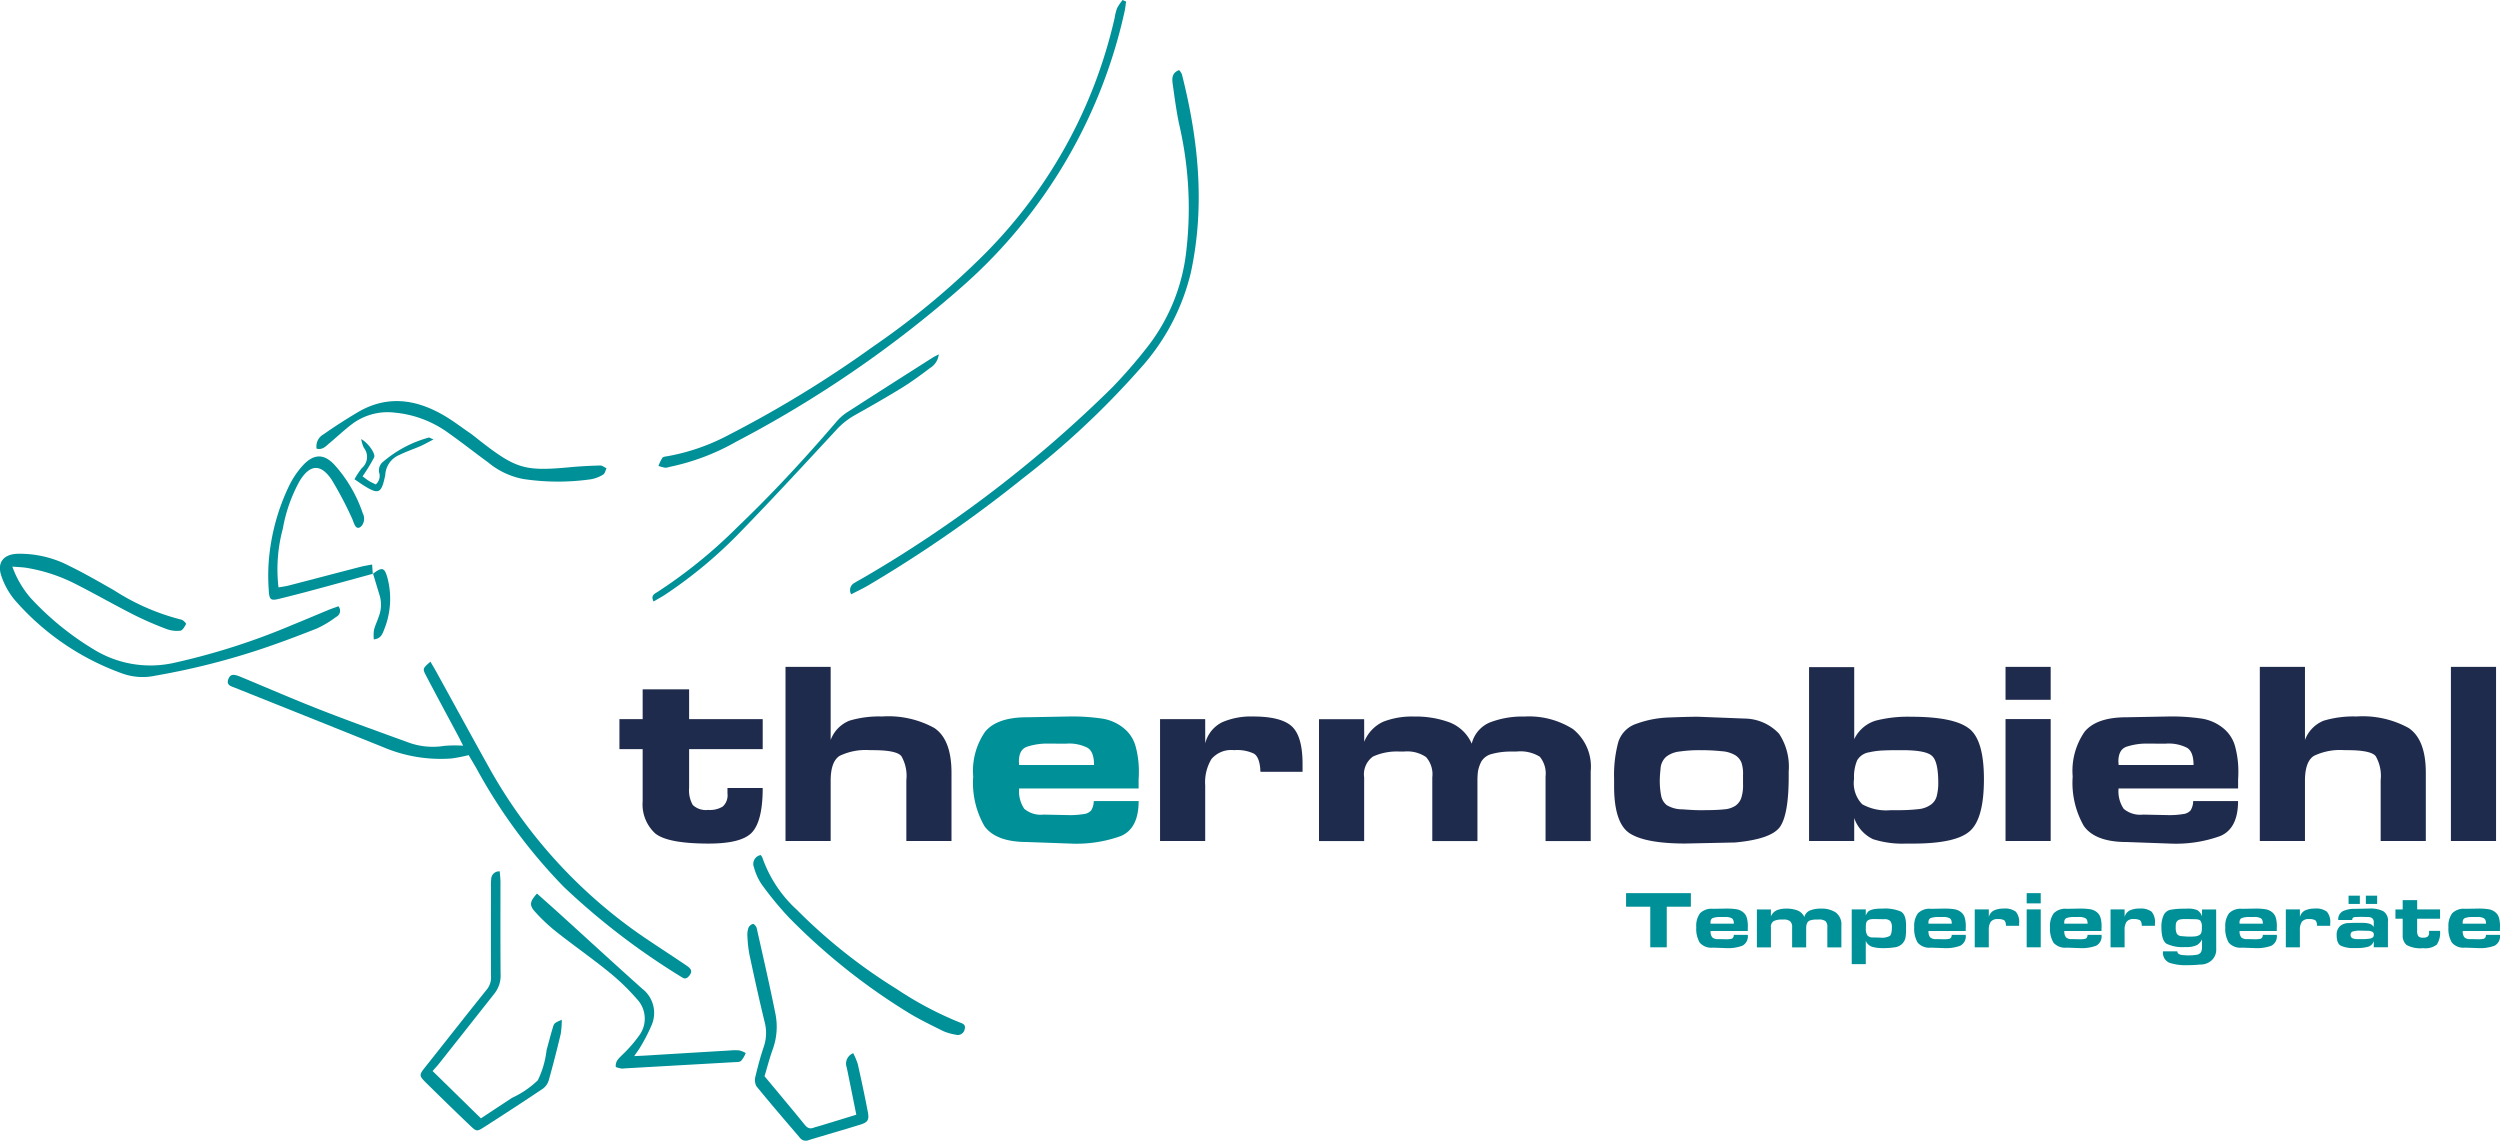 <svg xmlns="http://www.w3.org/2000/svg" xmlns:xlink="http://www.w3.org/1999/xlink" width="241.619" height="110.24" viewBox="0 0 241.619 110.24">
  <defs>
    <clipPath id="clip-path">
      <rect id="Rechteck_2" data-name="Rechteck 2" width="115.845" height="110.24" fill="#009097"/>
    </clipPath>
  </defs>
  <g id="Gruppe_2" data-name="Gruppe 2" transform="translate(38 -999.359)">
    <g id="Thermobiehl" transform="translate(-38 999.359)">
      <g id="Gruppe_1" data-name="Gruppe 1" clip-path="url(#clip-path)">
        <path id="Pfad_1" data-name="Pfad 1" d="M197.658,516.3c-.236-.468-.385-.773-.546-1.068-1.009-1.894-2.032-3.784-3.028-5.687-.367-.7-.345-.711.411-1.373.192.336.385.654.564.976,1.682,3.051,3.347,6.111,5.043,9.153a48.278,48.278,0,0,0,15.578,16.871c1.193.8,2.4,1.581,3.588,2.389.485.331.537.569.258.945-.188.248-.411.389-.712.177-.057-.039-.122-.07-.179-.11a68.318,68.318,0,0,1-11.243-8.627,52.019,52.019,0,0,1-8.429-11.422c-.28-.486-.568-.967-.773-1.32a16.175,16.175,0,0,1-1.626.322,14.172,14.172,0,0,1-6.655-1.1q-7.151-2.874-14.306-5.731c-.38-.15-.874-.247-.629-.861.175-.437.454-.494,1.145-.207,2.552,1.055,5.082,2.159,7.656,3.166,2.8,1.1,5.624,2.11,8.447,3.135a6.86,6.86,0,0,0,3.6.384,11.8,11.8,0,0,1,1.835-.018Z" transform="translate(-152.894 -444.224)" fill="#009097"/>
        <path id="Pfad_2" data-name="Pfad 2" d="M1.152,426.509a9.519,9.519,0,0,0,1.757,3.02A27.746,27.746,0,0,0,9,434.5a10.447,10.447,0,0,0,7.752,1.316,65.64,65.64,0,0,0,11.457-3.669c1.167-.472,2.325-.967,3.487-1.448.315-.128.642-.238.97-.358a.66.66,0,0,1-.227,1.033,9.774,9.774,0,0,1-1.883,1.126c-1.949.768-3.911,1.51-5.9,2.155A70.4,70.4,0,0,1,15,437.044a5.829,5.829,0,0,1-3.1-.163,24.9,24.9,0,0,1-10.562-7.2,7.256,7.256,0,0,1-1.254-2.292c-.428-1.258.205-2.058,1.525-2.119a10.332,10.332,0,0,1,5.051,1.174c1.477.72,2.9,1.545,4.33,2.358a21.776,21.776,0,0,0,6.506,2.835c.179.035.472.367.446.419-.135.252-.336.618-.551.645a2.86,2.86,0,0,1-1.333-.159,33.074,33.074,0,0,1-3.168-1.378c-1.9-.967-3.754-2.027-5.659-2.993a16.227,16.227,0,0,0-4.662-1.536c-.433-.075-.874-.079-1.433-.128Z" transform="translate(0.041 -371.747)" fill="#009097"/>
        <path id="Pfad_3" data-name="Pfad 3" d="M653.048,104.486a.785.785,0,0,1,.328-1.108c.293-.19.607-.349.909-.525a120.518,120.518,0,0,0,23.99-18.359,48.2,48.2,0,0,0,3.579-4.146,18.338,18.338,0,0,0,3.6-9.241,35.784,35.784,0,0,0-.721-12.089c-.266-1.276-.436-2.574-.616-3.863-.075-.53-.075-1.077.625-1.333a1.6,1.6,0,0,1,.266.406c1.6,6.327,2.259,12.7.865,19.167a21.118,21.118,0,0,1-4.942,9.321,82.053,82.053,0,0,1-11.37,10.623A127.463,127.463,0,0,1,654.7,103.62c-.524.309-1.075.565-1.652.865Z" transform="translate(-570.78 -47.048)" fill="#009097"/>
        <path id="Pfad_4" data-name="Pfad 4" d="M550.937.155c-.052.331-.083.671-.158,1a49.639,49.639,0,0,1-15.6,26.465,110.693,110.693,0,0,1-21.936,15.074,21.969,21.969,0,0,1-6.445,2.433,1.377,1.377,0,0,1-.406.079,5.081,5.081,0,0,1-.651-.172,4.057,4.057,0,0,1,.376-.786c.083-.11.315-.128.485-.155a20.164,20.164,0,0,0,6.008-2.1A110.193,110.193,0,0,0,526.476,33.5a76.058,76.058,0,0,0,10.749-8.914A47.1,47.1,0,0,0,549.836,1.7a4.591,4.591,0,0,1,.232-.918A4.875,4.875,0,0,1,550.6,0c.114.053.223.106.336.155Z" transform="translate(-442.101)" fill="#009097"/>
        <path id="Pfad_5" data-name="Pfad 5" d="M328.83,693.053c1.031-.68,2.019-1.334,3.011-1.982a9.052,9.052,0,0,0,2.491-1.7,8.952,8.952,0,0,0,.843-2.905c.192-.715.38-1.43.59-2.141.144-.486.157-.481.878-.8a8.686,8.686,0,0,1-.1,1.369q-.537,2.265-1.162,4.5a1.558,1.558,0,0,1-.586.808c-1.861,1.249-3.74,2.467-5.624,3.677-.73.468-.765.468-1.424-.163q-2.17-2.074-4.3-4.182c-.6-.6-.577-.706-.026-1.4,2.01-2.53,4-5.073,6.026-7.594a1.84,1.84,0,0,0,.354-1.28q-.007-4.232,0-8.469a5.407,5.407,0,0,1,.022-.843.764.764,0,0,1,.826-.764c.026.362.07.7.07,1.029,0,2.963-.013,5.93.013,8.892a2.8,2.8,0,0,1-.581,1.868q-2.674,3.391-5.357,6.778c-.175.22-.367.424-.634.729l4.671,4.574Z" transform="translate(-282.35 -584.968)" fill="#009097"/>
        <path id="Pfad_6" data-name="Pfad 6" d="M584.533,728.041c-.319-1.59-.616-3.077-.922-4.557a1.09,1.09,0,0,1,.62-1.4,6.624,6.624,0,0,1,.446,1.064c.345,1.545.682,3.1.974,4.654.135.719-.013.962-.708,1.178-1.665.521-3.347.994-5.016,1.506a.713.713,0,0,1-.843-.221c-1.411-1.656-2.836-3.3-4.212-4.994a1.31,1.31,0,0,1-.079-.975c.227-.959.485-1.916.8-2.848a4.113,4.113,0,0,0,.079-2.376c-.524-2.154-1-4.323-1.464-6.495a12.158,12.158,0,0,1-.2-1.784,2.021,2.021,0,0,1,.1-.826.663.663,0,0,1,.437-.375c.1-.013.323.234.358.4.625,2.786,1.267,5.568,1.827,8.363a6.391,6.391,0,0,1-.306,3.439c-.293.826-.511,1.678-.765,2.517.559.672,1.123,1.342,1.682,2.018.717.865,1.442,1.727,2.145,2.6.236.3.468.517.878.371.262-.093.537-.155.8-.239,1.1-.335,2.2-.671,3.36-1.029Z" transform="translate(-501.771 -620.296)" fill="#009097"/>
        <path id="Pfad_7" data-name="Pfad 7" d="M408.38,686.2c.721.645,1.4,1.245,2.076,1.854,2.7,2.45,5.388,4.927,8.11,7.356a2.958,2.958,0,0,1,.891,3.523,17.186,17.186,0,0,1-1.057,2.057c-.144.265-.337.5-.621.923.577-.026.979-.044,1.376-.07q3.92-.24,7.844-.473a5.18,5.18,0,0,1,.939-.009,2.535,2.535,0,0,1,.621.256,2.679,2.679,0,0,1-.45.756c-.157.136-.463.115-.7.128q-5.283.3-10.566.6a1.28,1.28,0,0,1-.315.013c-.192-.044-.524-.107-.533-.186a1,1,0,0,1,.179-.648c.258-.332.594-.6.878-.91a12.232,12.232,0,0,0,1.149-1.369,2.741,2.741,0,0,0-.157-3.6,21.593,21.593,0,0,0-2.718-2.622c-1.634-1.325-3.36-2.53-5.012-3.832a16.839,16.839,0,0,1-2.141-2.009c-.555-.623-.472-.976.205-1.731Z" transform="translate(-356.485 -599.843)" fill="#009097"/>
        <path id="Pfad_8" data-name="Pfad 8" d="M242.992,312.664a1.327,1.327,0,0,1,.677-1.4c1.053-.742,2.145-1.439,3.251-2.1,2.783-1.665,5.545-1.333,8.25.208.909.517,1.748,1.161,2.613,1.757.345.238.669.508,1,.768,3.5,2.72,4.33,2.958,8.691,2.552.975-.093,1.949-.141,2.928-.168.2,0,.4.177.607.269-.1.212-.157.512-.323.609a3.4,3.4,0,0,1-1.154.45,22.488,22.488,0,0,1-6.576-.022,7.489,7.489,0,0,1-3.382-1.6c-1.3-.949-2.569-1.952-3.885-2.879a10.437,10.437,0,0,0-5.139-1.934,5.72,5.72,0,0,0-4.064,1.051c-.787.583-1.494,1.267-2.25,1.894-.341.283-.638.676-1.241.539Z" transform="translate(-212.391 -269.293)" fill="#009097"/>
        <path id="Pfad_9" data-name="Pfad 9" d="M579.311,656.694a1.1,1.1,0,0,1,.162.256,12.34,12.34,0,0,0,3.339,5.042,52.639,52.639,0,0,0,9.6,7.621,33.629,33.629,0,0,0,6.1,3.241c.3.114.634.211.511.645a.678.678,0,0,1-.87.551,5.243,5.243,0,0,1-1.2-.344c-1.184-.592-2.39-1.166-3.513-1.868a60.509,60.509,0,0,1-11.383-9.091,32.174,32.174,0,0,1-2.67-3.245,5.487,5.487,0,0,1-.73-1.62.87.87,0,0,1,.642-1.192Z" transform="translate(-505.786 -574.05)" fill="#009097"/>
        <path id="Pfad_10" data-name="Pfad 10" d="M216.142,361.878c-1.944.53-3.889,1.068-5.834,1.59-1.009.274-2.023.53-3.041.786-1.036.261-1.149.221-1.206-.892a18.626,18.626,0,0,1,.048-3.161,20.578,20.578,0,0,1,1.905-6.782,8.3,8.3,0,0,1,1.411-2.075c1.057-1.1,2.036-1.06,3.05.071a13.367,13.367,0,0,1,2.679,4.623,1.119,1.119,0,0,1-.1,1.2c-.227.26-.481.3-.664-.049-.131-.247-.2-.525-.328-.777a35.306,35.306,0,0,0-1.918-3.625c-1.066-1.585-2.124-1.488-3.116.168a14.831,14.831,0,0,0-1.6,4.561,15.059,15.059,0,0,0-.419,5.682c.341-.062.669-.1.983-.181,2.329-.6,4.658-1.219,6.987-1.819.328-.084.664-.132,1.079-.212.026.371.044.636.061.9l.009-.013Z" transform="translate(-180.092 -306.427)" fill="#009097"/>
        <path id="Pfad_11" data-name="Pfad 11" d="M528.762,272.086a1.776,1.776,0,0,1-.852,1.333c-.865.653-1.739,1.3-2.661,1.872-1.521.936-3.072,1.819-4.627,2.693a7.21,7.21,0,0,0-1.787,1.435c-3.032,3.267-6.052,6.548-9.159,9.744a43.736,43.736,0,0,1-7.332,6.133c-.367.243-.756.45-1.149.684-.288-.578.074-.733.363-.914a47.709,47.709,0,0,0,7.747-6.283c3.352-3.2,6.5-6.61,9.522-10.128a4.818,4.818,0,0,1,1-.914c2.766-1.788,5.541-3.55,8.32-5.32.144-.093.3-.163.621-.336Z" transform="translate(-438.03 -237.845)" fill="#009097"/>
        <path id="Pfad_12" data-name="Pfad 12" d="M279.885,336.206c-.551.287-.9.49-1.263.649-.669.291-1.368.521-2.023.848a2.206,2.206,0,0,0-1.389,1.952.879.879,0,0,1-.044.207c-.341,1.563-.621,1.682-1.988.835-.293-.181-.568-.384-.944-.636a8.389,8.389,0,0,1,.708-1.073,1.414,1.414,0,0,0,.2-1.965,3.348,3.348,0,0,1-.258-.839c.634.327,1.416,1.4,1.25,1.766a17.052,17.052,0,0,1-1.119,1.832c.214.155.42.322.647.464.205.124.428.216.629.318a1.086,1.086,0,0,0,.319-1.179,1.07,1.07,0,0,1,.406-1.024,11.434,11.434,0,0,1,4.4-2.327c.052-.013.122.044.468.181Z" transform="translate(-237.975 -293.744)" fill="#009097"/>
        <path id="Pfad_13" data-name="Pfad 13" d="M286.4,437.548c.922-.715,1.149-.623,1.442.539a7.913,7.913,0,0,1-.363,4.861c-.162.419-.315.865-.992.936a3.825,3.825,0,0,1,.013-.9c.109-.441.319-.857.459-1.289a3.2,3.2,0,0,0,.118-1.969c-.223-.729-.441-1.461-.664-2.19l-.009.013Z" transform="translate(-250.358 -382.088)" fill="#009097"/>
      </g>
      <path id="Pfad_14" data-name="Pfad 14" d="M482.452,535.189v3.758a2.854,2.854,0,0,0,.353,1.64,1.831,1.831,0,0,0,1.488.479,2.36,2.36,0,0,0,1.413-.328,1.469,1.469,0,0,0,.454-1.261v-.53h3.405q0,3.128-1.009,4.263-.984,1.11-4.212,1.11-3.96,0-5.171-.984a3.81,3.81,0,0,1-1.211-3.1v-5.045h-2.245v-2.9h2.245v-2.876h4.49v2.876h7.113v2.9Z" transform="translate(-415.851 -462.79)" fill="#1f2b4c"/>
      <path id="Pfad_15" data-name="Pfad 15" d="M612.6,516.967a9.2,9.2,0,0,1,5.045,1.11q1.665,1.11,1.665,4.339V529h-4.364v-5.877a3.822,3.822,0,0,0-.479-2.321q-.454-.58-2.749-.58h-.277a5.815,5.815,0,0,0-2.951.555q-.858.555-.858,2.4V529h-4.364V512.175h4.364v7.063a3.2,3.2,0,0,1,1.816-1.867A10.042,10.042,0,0,1,612.6,516.967Z" transform="translate(-527.35 -447.721)" fill="#1f2b4c"/>
      <path id="Pfad_16" data-name="Pfad 16" d="M756.861,562.543l-4.212-.151q-3.027,0-4.137-1.539a8.413,8.413,0,0,1-1.085-4.793,6.628,6.628,0,0,1,1.16-4.339q1.16-1.387,4.036-1.387l4.137-.076a19.784,19.784,0,0,1,3.1.2,4.35,4.35,0,0,1,2.119.933,3.4,3.4,0,0,1,1.16,1.816,9.213,9.213,0,0,1,.3,2.472q0,.3-.025.681v.858H751.867a3.006,3.006,0,0,0,.5,1.968,2.474,2.474,0,0,0,1.867.555l2.472.05a7.952,7.952,0,0,0,1.387-.1,1.105,1.105,0,0,0,.732-.353,1.723,1.723,0,0,0,.252-.908h4.339q0,2.649-1.715,3.38A12.621,12.621,0,0,1,756.861,562.543Zm-2.068-9.661a6.2,6.2,0,0,0-2.169.3q-.782.277-.782,1.438l.025.328h7.239q0-1.286-.631-1.665a3.925,3.925,0,0,0-2.043-.4Z" transform="translate(-653.369 -481.012)" fill="#009097"/>
      <path id="Pfad_17" data-name="Pfad 17" d="M895.293,552.857a3.124,3.124,0,0,1,1.64-2.043,7.018,7.018,0,0,1,2.976-.555q2.724,0,3.758.958t1.034,3.632v.757h-4.061a1.013,1.013,0,0,1-.025-.277q-.1-1.186-.631-1.488a3.779,3.779,0,0,0-1.892-.328,2.509,2.509,0,0,0-2.195.858,4.345,4.345,0,0,0-.605,2.548v5.373h-4.364v-11.78h4.364Z" transform="translate(-778.812 -481.012)" fill="#1f2b4c"/>
      <path id="Pfad_18" data-name="Pfad 18" d="M1017.4,552.706a3.606,3.606,0,0,1,1.841-1.942,7.634,7.634,0,0,1,2.977-.5,9.445,9.445,0,0,1,3.405.555,3.845,3.845,0,0,1,2.169,2.068,2.982,2.982,0,0,1,1.791-2.068,8.761,8.761,0,0,1,3.3-.555,7.938,7.938,0,0,1,4.692,1.211,4.652,4.652,0,0,1,1.715,4.086v6.735h-4.364v-6.23a2.558,2.558,0,0,0-.555-1.917,3.56,3.56,0,0,0-2.27-.5h-.454a6.854,6.854,0,0,0-1.892.227,1.645,1.645,0,0,0-1.034.732,3.41,3.41,0,0,0-.328.958,7.539,7.539,0,0,0-.05.883v5.852h-4.364v-6.155a2.5,2.5,0,0,0-.605-1.967,3.237,3.237,0,0,0-2.144-.53h-.378a5.581,5.581,0,0,0-2.6.479,2.111,2.111,0,0,0-.858,2.018v6.155h-4.364v-11.78h4.364Z" transform="translate(-885.552 -481.012)" fill="#1f2b4c"/>
      <path id="Pfad_19" data-name="Pfad 19" d="M1247.729,550.459l4.566.177a4.625,4.625,0,0,1,3.279,1.463,5.765,5.765,0,0,1,.933,3.632v.5q0,3.582-.807,4.818t-4.389,1.564l-4.792.1q-3.834,0-5.373-.984-1.514-.984-1.514-4.566v-.706a12.256,12.256,0,0,1,.4-3.531,2.721,2.721,0,0,1,1.766-1.791,10.077,10.077,0,0,1,3.178-.605Q1246.8,550.459,1247.729,550.459Zm.076,9.03h.479q1.211,0,1.942-.076a2.318,2.318,0,0,0,1.135-.353,1.555,1.555,0,0,0,.555-.732,3.974,3.974,0,0,0,.177-1.362v-.883a3.419,3.419,0,0,0-.151-1.186,1.53,1.53,0,0,0-.58-.706,2.922,2.922,0,0,0-1.337-.4,18.894,18.894,0,0,0-2.068-.1,13.007,13.007,0,0,0-1.968.126,2.564,2.564,0,0,0-1.312.5,1.661,1.661,0,0,0-.555,1.16q-.076.732-.076,1.16a7.479,7.479,0,0,0,.126,1.413,1.531,1.531,0,0,0,.555.958,2.929,2.929,0,0,0,1.513.4Q1247.351,559.49,1247.8,559.49Z" transform="translate(-1083.633 -481.188)" fill="#1f2b4c"/>
      <path id="Pfad_20" data-name="Pfad 20" d="M1393.734,519.337a3.387,3.387,0,0,1,2.068-1.791,12.553,12.553,0,0,1,3.43-.378q4.036,0,5.524,1.085,1.514,1.059,1.513,4.944,0,3.859-1.387,5.045-1.362,1.186-5.5,1.186h-.656a9.32,9.32,0,0,1-3.178-.429,3.522,3.522,0,0,1-1.816-2.043v2.22h-4.364v-16.8h4.364Zm4.212,6.861a17.274,17.274,0,0,0,1.993-.1,2.446,2.446,0,0,0,1.261-.479,1.471,1.471,0,0,0,.53-.883,5.007,5.007,0,0,0,.126-1.16q0-2.094-.605-2.623-.58-.555-2.9-.555h-.5q-.631,0-1.211.025a7.362,7.362,0,0,0-1.438.177,1.627,1.627,0,0,0-1.186.782,4.14,4.14,0,0,0-.3,1.791,2.948,2.948,0,0,0,.782,2.447,4.743,4.743,0,0,0,2.724.58Z" transform="translate(-1214.527 -447.896)" fill="#1f2b4c"/>
      <path id="Pfad_21" data-name="Pfad 21" d="M1540.251,515.353v-3.178h4.364v3.178Zm0,13.646V517.22h4.364V529Z" transform="translate(-1346.421 -447.721)" fill="#1f2b4c"/>
      <path id="Pfad_22" data-name="Pfad 22" d="M1601.265,562.543l-4.213-.151q-3.027,0-4.137-1.539a8.412,8.412,0,0,1-1.085-4.793,6.628,6.628,0,0,1,1.16-4.339q1.16-1.387,4.036-1.387l4.137-.076a19.783,19.783,0,0,1,3.1.2,4.35,4.35,0,0,1,2.119.933,3.4,3.4,0,0,1,1.16,1.816,9.213,9.213,0,0,1,.3,2.472q0,.3-.025.681v.858h-11.553a3.006,3.006,0,0,0,.5,1.968,2.474,2.474,0,0,0,1.867.555l2.472.05a7.952,7.952,0,0,0,1.387-.1,1.105,1.105,0,0,0,.732-.353,1.723,1.723,0,0,0,.252-.908h4.339q0,2.649-1.715,3.38A12.621,12.621,0,0,1,1601.265,562.543Zm-2.068-9.661a6.2,6.2,0,0,0-2.169.3q-.782.277-.782,1.438l.025.328h7.239q0-1.286-.63-1.665a3.926,3.926,0,0,0-2.043-.4Z" transform="translate(-1391.51 -481.012)" fill="#1f2b4c"/>
      <path id="Pfad_23" data-name="Pfad 23" d="M1744.867,516.967a9.2,9.2,0,0,1,5.045,1.11q1.665,1.11,1.665,4.339V529h-4.364v-5.877a3.823,3.823,0,0,0-.479-2.321q-.454-.58-2.75-.58h-.277a5.815,5.815,0,0,0-2.951.555q-.858.555-.858,2.4V529h-4.364V512.175h4.364v7.063a3.2,3.2,0,0,1,1.816-1.867A10.042,10.042,0,0,1,1744.867,516.967Z" transform="translate(-1517.128 -447.721)" fill="#1f2b4c"/>
      <path id="Pfad_24" data-name="Pfad 24" d="M1882.294,529V512.175h4.364V529Z" transform="translate(-1645.42 -447.721)" fill="#1f2b4c"/>
      <path id="Pfad_25" data-name="Pfad 25" d="M1251.155,691.172v-3.924h-2.339v-1.311h6.263v1.311h-2.331v3.924Z" transform="translate(-1091.66 -599.617)" fill="#009097"/>
      <path id="Pfad_26" data-name="Pfad 26" d="M1305.67,701.608l-1.311-.047a1.493,1.493,0,0,1-1.287-.479,2.616,2.616,0,0,1-.337-1.491,2.065,2.065,0,0,1,.361-1.35,1.563,1.563,0,0,1,1.256-.432l1.287-.024a6.148,6.148,0,0,1,.965.063,1.354,1.354,0,0,1,.66.29,1.055,1.055,0,0,1,.361.565,2.872,2.872,0,0,1,.094.769c0,.063,0,.133-.007.212v.267h-3.595a.936.936,0,0,0,.157.612.772.772,0,0,0,.581.173l.769.016a2.476,2.476,0,0,0,.432-.031.346.346,0,0,0,.228-.11.532.532,0,0,0,.078-.283h1.35a1.014,1.014,0,0,1-.534,1.052A3.923,3.923,0,0,1,1305.67,701.608Zm-.644-3.006a1.935,1.935,0,0,0-.675.094q-.243.086-.243.447l.007.1h2.252q0-.4-.2-.518a1.222,1.222,0,0,0-.635-.126Z" transform="translate(-1138.794 -609.974)" fill="#009097"/>
      <path id="Pfad_27" data-name="Pfad 27" d="M1350.609,698.547a1.124,1.124,0,0,1,.573-.6,2.376,2.376,0,0,1,.926-.157,2.938,2.938,0,0,1,1.059.173,1.2,1.2,0,0,1,.676.643.927.927,0,0,1,.557-.643,2.73,2.73,0,0,1,1.029-.173,2.469,2.469,0,0,1,1.459.377,1.447,1.447,0,0,1,.533,1.271v2.1h-1.357v-1.938a.8.8,0,0,0-.173-.6,1.107,1.107,0,0,0-.706-.157h-.141a2.137,2.137,0,0,0-.589.071.509.509,0,0,0-.321.228,1.069,1.069,0,0,0-.1.3,2.4,2.4,0,0,0-.015.275v1.821h-1.358v-1.915a.779.779,0,0,0-.188-.612,1.008,1.008,0,0,0-.667-.165h-.118a1.735,1.735,0,0,0-.808.149.656.656,0,0,0-.267.628v1.915h-1.357v-3.665h1.357Z" transform="translate(-1179.457 -609.974)" fill="#009097"/>
      <path id="Pfad_28" data-name="Pfad 28" d="M1423.474,698.453a1.532,1.532,0,0,1,.18-.314.681.681,0,0,1,.306-.212,1.968,1.968,0,0,1,.487-.11,6.353,6.353,0,0,1,.675-.031,3.95,3.95,0,0,1,1.719.275q.526.267.526,1.334v.447a4.378,4.378,0,0,1-.055.753,1.166,1.166,0,0,1-.306.581,1.239,1.239,0,0,1-.722.353,7.1,7.1,0,0,1-1.145.078,3.723,3.723,0,0,1-1.044-.126,1.012,1.012,0,0,1-.62-.573v2.244h-1.358v-5.289h1.358Zm1.436,2.142a1.57,1.57,0,0,0,.887-.165q.2-.173.2-.816a.963.963,0,0,0-.149-.62.781.781,0,0,0-.612-.18l-.894-.016a2.154,2.154,0,0,0-.432.031.679.679,0,0,0-.251.11.409.409,0,0,0-.141.235,1.523,1.523,0,0,0-.039.369v.141a1.234,1.234,0,0,0,.148.691.716.716,0,0,0,.6.2Z" transform="translate(-1243.152 -609.974)" fill="#009097"/>
      <path id="Pfad_29" data-name="Pfad 29" d="M1473.053,701.608l-1.31-.047a1.492,1.492,0,0,1-1.287-.479,2.614,2.614,0,0,1-.337-1.491,2.066,2.066,0,0,1,.361-1.35,1.564,1.564,0,0,1,1.256-.432l1.288-.024a6.146,6.146,0,0,1,.965.063,1.357,1.357,0,0,1,.66.29,1.06,1.06,0,0,1,.361.565,2.877,2.877,0,0,1,.094.769q0,.094-.008.212v.267H1471.5a.934.934,0,0,0,.157.612.77.77,0,0,0,.581.173l.769.016a2.477,2.477,0,0,0,.432-.031.348.348,0,0,0,.228-.11.547.547,0,0,0,.078-.283h1.349a1.014,1.014,0,0,1-.533,1.052A3.927,3.927,0,0,1,1473.053,701.608Zm-.643-3.006a1.936,1.936,0,0,0-.676.094q-.242.086-.243.447l.008.1h2.252q0-.4-.2-.518a1.222,1.222,0,0,0-.635-.126Z" transform="translate(-1285.114 -609.974)" fill="#009097"/>
      <path id="Pfad_30" data-name="Pfad 30" d="M1517.993,698.594a.97.97,0,0,1,.51-.636,2.182,2.182,0,0,1,.926-.173,1.739,1.739,0,0,1,1.17.3,1.529,1.529,0,0,1,.321,1.13v.235h-1.263a.3.3,0,0,1-.008-.086q-.031-.369-.2-.463a1.176,1.176,0,0,0-.589-.1.782.782,0,0,0-.683.267,1.354,1.354,0,0,0-.188.793v1.672h-1.358v-3.665h1.358Z" transform="translate(-1325.777 -609.974)" fill="#009097"/>
      <path id="Pfad_31" data-name="Pfad 31" d="M1556.494,686.926v-.989h1.357v.989Zm0,4.246v-3.665h1.357v3.665Z" transform="translate(-1360.62 -599.617)" fill="#009097"/>
      <path id="Pfad_32" data-name="Pfad 32" d="M1577.343,701.608l-1.311-.047a1.493,1.493,0,0,1-1.287-.479,2.623,2.623,0,0,1-.337-1.491,2.059,2.059,0,0,1,.362-1.35,1.56,1.56,0,0,1,1.256-.432l1.286-.024a6.142,6.142,0,0,1,.965.063,1.353,1.353,0,0,1,.66.29,1.055,1.055,0,0,1,.361.565,2.833,2.833,0,0,1,.094.769c0,.063,0,.133-.007.212v.267h-3.594a.935.935,0,0,0,.157.612.769.769,0,0,0,.58.173l.769.016a2.477,2.477,0,0,0,.432-.031.343.343,0,0,0,.228-.11.533.533,0,0,0,.079-.283h1.35a1.015,1.015,0,0,1-.533,1.052A3.931,3.931,0,0,1,1577.343,701.608Zm-.644-3.006a1.926,1.926,0,0,0-.675.094q-.244.086-.244.447l.008.1h2.252q0-.4-.2-.518a1.219,1.219,0,0,0-.635-.126Z" transform="translate(-1376.279 -609.974)" fill="#009097"/>
      <path id="Pfad_33" data-name="Pfad 33" d="M1622.283,698.594a.974.974,0,0,1,.51-.636,2.184,2.184,0,0,1,.926-.173,1.739,1.739,0,0,1,1.17.3,1.525,1.525,0,0,1,.321,1.13v.235h-1.263a.3.3,0,0,1-.008-.086q-.032-.369-.2-.463a1.177,1.177,0,0,0-.589-.1.781.781,0,0,0-.683.267,1.349,1.349,0,0,0-.188.793v1.672h-1.358v-3.665h1.358Z" transform="translate(-1416.942 -609.974)" fill="#009097"/>
      <path id="Pfad_34" data-name="Pfad 34" d="M1665.323,701.686a1.411,1.411,0,0,1-.44,1.1,1.593,1.593,0,0,1-1.13.408q-.251.031-.6.047c-.224.01-.445.016-.659.016a4.922,4.922,0,0,1-1.7-.235,1.046,1.046,0,0,1-.612-1.107h1.382a.3.3,0,0,0,.141.259.964.964,0,0,0,.455.11c.2.016.33.024.376.024h.165a3.98,3.98,0,0,0,.7-.055.6.6,0,0,0,.408-.2.636.636,0,0,0,.118-.283,1.759,1.759,0,0,0,.023-.306v-.706a1.225,1.225,0,0,1-.494.557,2.387,2.387,0,0,1-1.122.188,3.608,3.608,0,0,1-1.821-.322q-.486-.33-.487-1.593a2.559,2.559,0,0,1,.228-1.185.943.943,0,0,1,.737-.518,7.305,7.305,0,0,1,.958-.086q.44-.008.62-.008a2.258,2.258,0,0,1,.894.133,1.044,1.044,0,0,1,.487.62v-.675h1.366Zm-2.652-1.193h.118a3.958,3.958,0,0,0,.589-.031,1.02,1.02,0,0,0,.329-.126.415.415,0,0,0,.181-.251,1.246,1.246,0,0,0,.047-.353v-.18a.963.963,0,0,0-.125-.565q-.118-.173-.526-.173l-.722-.016h-.235a2.677,2.677,0,0,0-.447.031.6.6,0,0,0-.291.126.471.471,0,0,0-.149.243,1.3,1.3,0,0,0-.032.29v.133a1.243,1.243,0,0,0,.11.6.569.569,0,0,0,.462.228l.464.039Z" transform="translate(-1451.13 -609.974)" fill="#009097"/>
      <path id="Pfad_35" data-name="Pfad 35" d="M1711.965,701.608l-1.311-.047a1.49,1.49,0,0,1-1.286-.479,2.615,2.615,0,0,1-.337-1.491,2.06,2.06,0,0,1,.361-1.35,1.563,1.563,0,0,1,1.255-.432l1.287-.024a6.157,6.157,0,0,1,.965.063,1.354,1.354,0,0,1,.659.29,1.063,1.063,0,0,1,.362.565,2.872,2.872,0,0,1,.094.769q0,.094-.008.212v.267h-3.594a.936.936,0,0,0,.157.612.77.77,0,0,0,.581.173l.769.016a2.476,2.476,0,0,0,.432-.031.342.342,0,0,0,.227-.11.532.532,0,0,0,.079-.283h1.35a1.014,1.014,0,0,1-.533,1.052A3.928,3.928,0,0,1,1711.965,701.608Zm-.644-3.006a1.931,1.931,0,0,0-.675.094c-.162.058-.243.207-.243.447l.007.1h2.252q0-.4-.2-.518a1.223,1.223,0,0,0-.636-.126Z" transform="translate(-1493.961 -609.974)" fill="#009097"/>
      <path id="Pfad_36" data-name="Pfad 36" d="M1756.9,698.594a.97.97,0,0,1,.51-.636,2.183,2.183,0,0,1,.926-.173,1.734,1.734,0,0,1,1.169.3,1.525,1.525,0,0,1,.322,1.13v.235h-1.264a.349.349,0,0,1-.007-.086q-.031-.369-.2-.463a1.176,1.176,0,0,0-.589-.1.782.782,0,0,0-.683.267,1.354,1.354,0,0,0-.188.793v1.672h-1.358v-3.665h1.358Z" transform="translate(-1534.618 -609.974)" fill="#009097"/>
      <path id="Pfad_37" data-name="Pfad 37" d="M1796.356,689.2l1.421-.031a2.738,2.738,0,0,1,1.3.251,1.053,1.053,0,0,1,.463,1.02v2.472h-1.366v-.6a.826.826,0,0,1-.573.557,3.92,3.92,0,0,1-1.06.118h-.251a2.9,2.9,0,0,1-1.295-.22q-.408-.22-.408-1.02a1.129,1.129,0,0,1,.314-.871,1.279,1.279,0,0,1,.9-.3q.307-.024.62-.023h.612a2.731,2.731,0,0,1,.683.071.794.794,0,0,1,.455.322v-.4a.537.537,0,0,0-.141-.44.755.755,0,0,0-.478-.118l-.628-.016-.448.016a.594.594,0,0,0-.291.055.252.252,0,0,0-.094.235h-1.35a.87.87,0,0,1,.448-.855A2.593,2.593,0,0,1,1796.356,689.2Zm.628,2.927a5.513,5.513,0,0,0,.73-.039.737.737,0,0,0,.376-.133.365.365,0,0,0,.086-.267.28.28,0,0,0-.18-.29,1.02,1.02,0,0,0-.424-.078l-.777-.016a2.285,2.285,0,0,0-.612.071.305.305,0,0,0-.251.33.339.339,0,0,0,.2.345,1.392,1.392,0,0,0,.51.078Zm-1.247-3.406v-.793h1.09v.793Zm1.671,0v-.793h1.091v.793Z" transform="translate(-1568.753 -601.361)" fill="#009097"/>
      <path id="Pfad_38" data-name="Pfad 38" d="M1841.815,693.1v1.169a.883.883,0,0,0,.11.51.569.569,0,0,0,.462.149.737.737,0,0,0,.44-.1.459.459,0,0,0,.141-.392v-.165h1.059a2.053,2.053,0,0,1-.314,1.326,1.781,1.781,0,0,1-1.311.345,2.81,2.81,0,0,1-1.609-.306,1.185,1.185,0,0,1-.376-.965V693.1h-.7v-.9h.7V691.3h1.4v.895h2.213v.9Z" transform="translate(-1608.203 -604.305)" fill="#009097"/>
      <path id="Pfad_39" data-name="Pfad 39" d="M1883.336,701.608l-1.31-.047a1.492,1.492,0,0,1-1.287-.479,2.614,2.614,0,0,1-.337-1.491,2.066,2.066,0,0,1,.361-1.35,1.564,1.564,0,0,1,1.256-.432l1.287-.024a6.147,6.147,0,0,1,.965.063,1.357,1.357,0,0,1,.66.29,1.06,1.06,0,0,1,.361.565,2.877,2.877,0,0,1,.094.769q0,.094-.008.212v.267h-3.594a.934.934,0,0,0,.157.612.77.77,0,0,0,.581.173l.769.016a2.475,2.475,0,0,0,.432-.031.348.348,0,0,0,.228-.11.55.55,0,0,0,.078-.283h1.349a1.014,1.014,0,0,1-.533,1.052A3.927,3.927,0,0,1,1883.336,701.608Zm-.643-3.006a1.936,1.936,0,0,0-.676.094c-.161.058-.243.207-.243.447l.008.1h2.252q0-.4-.2-.518a1.221,1.221,0,0,0-.635-.126Z" transform="translate(-1643.766 -609.974)" fill="#009097"/>
    </g>
  </g>
</svg>
